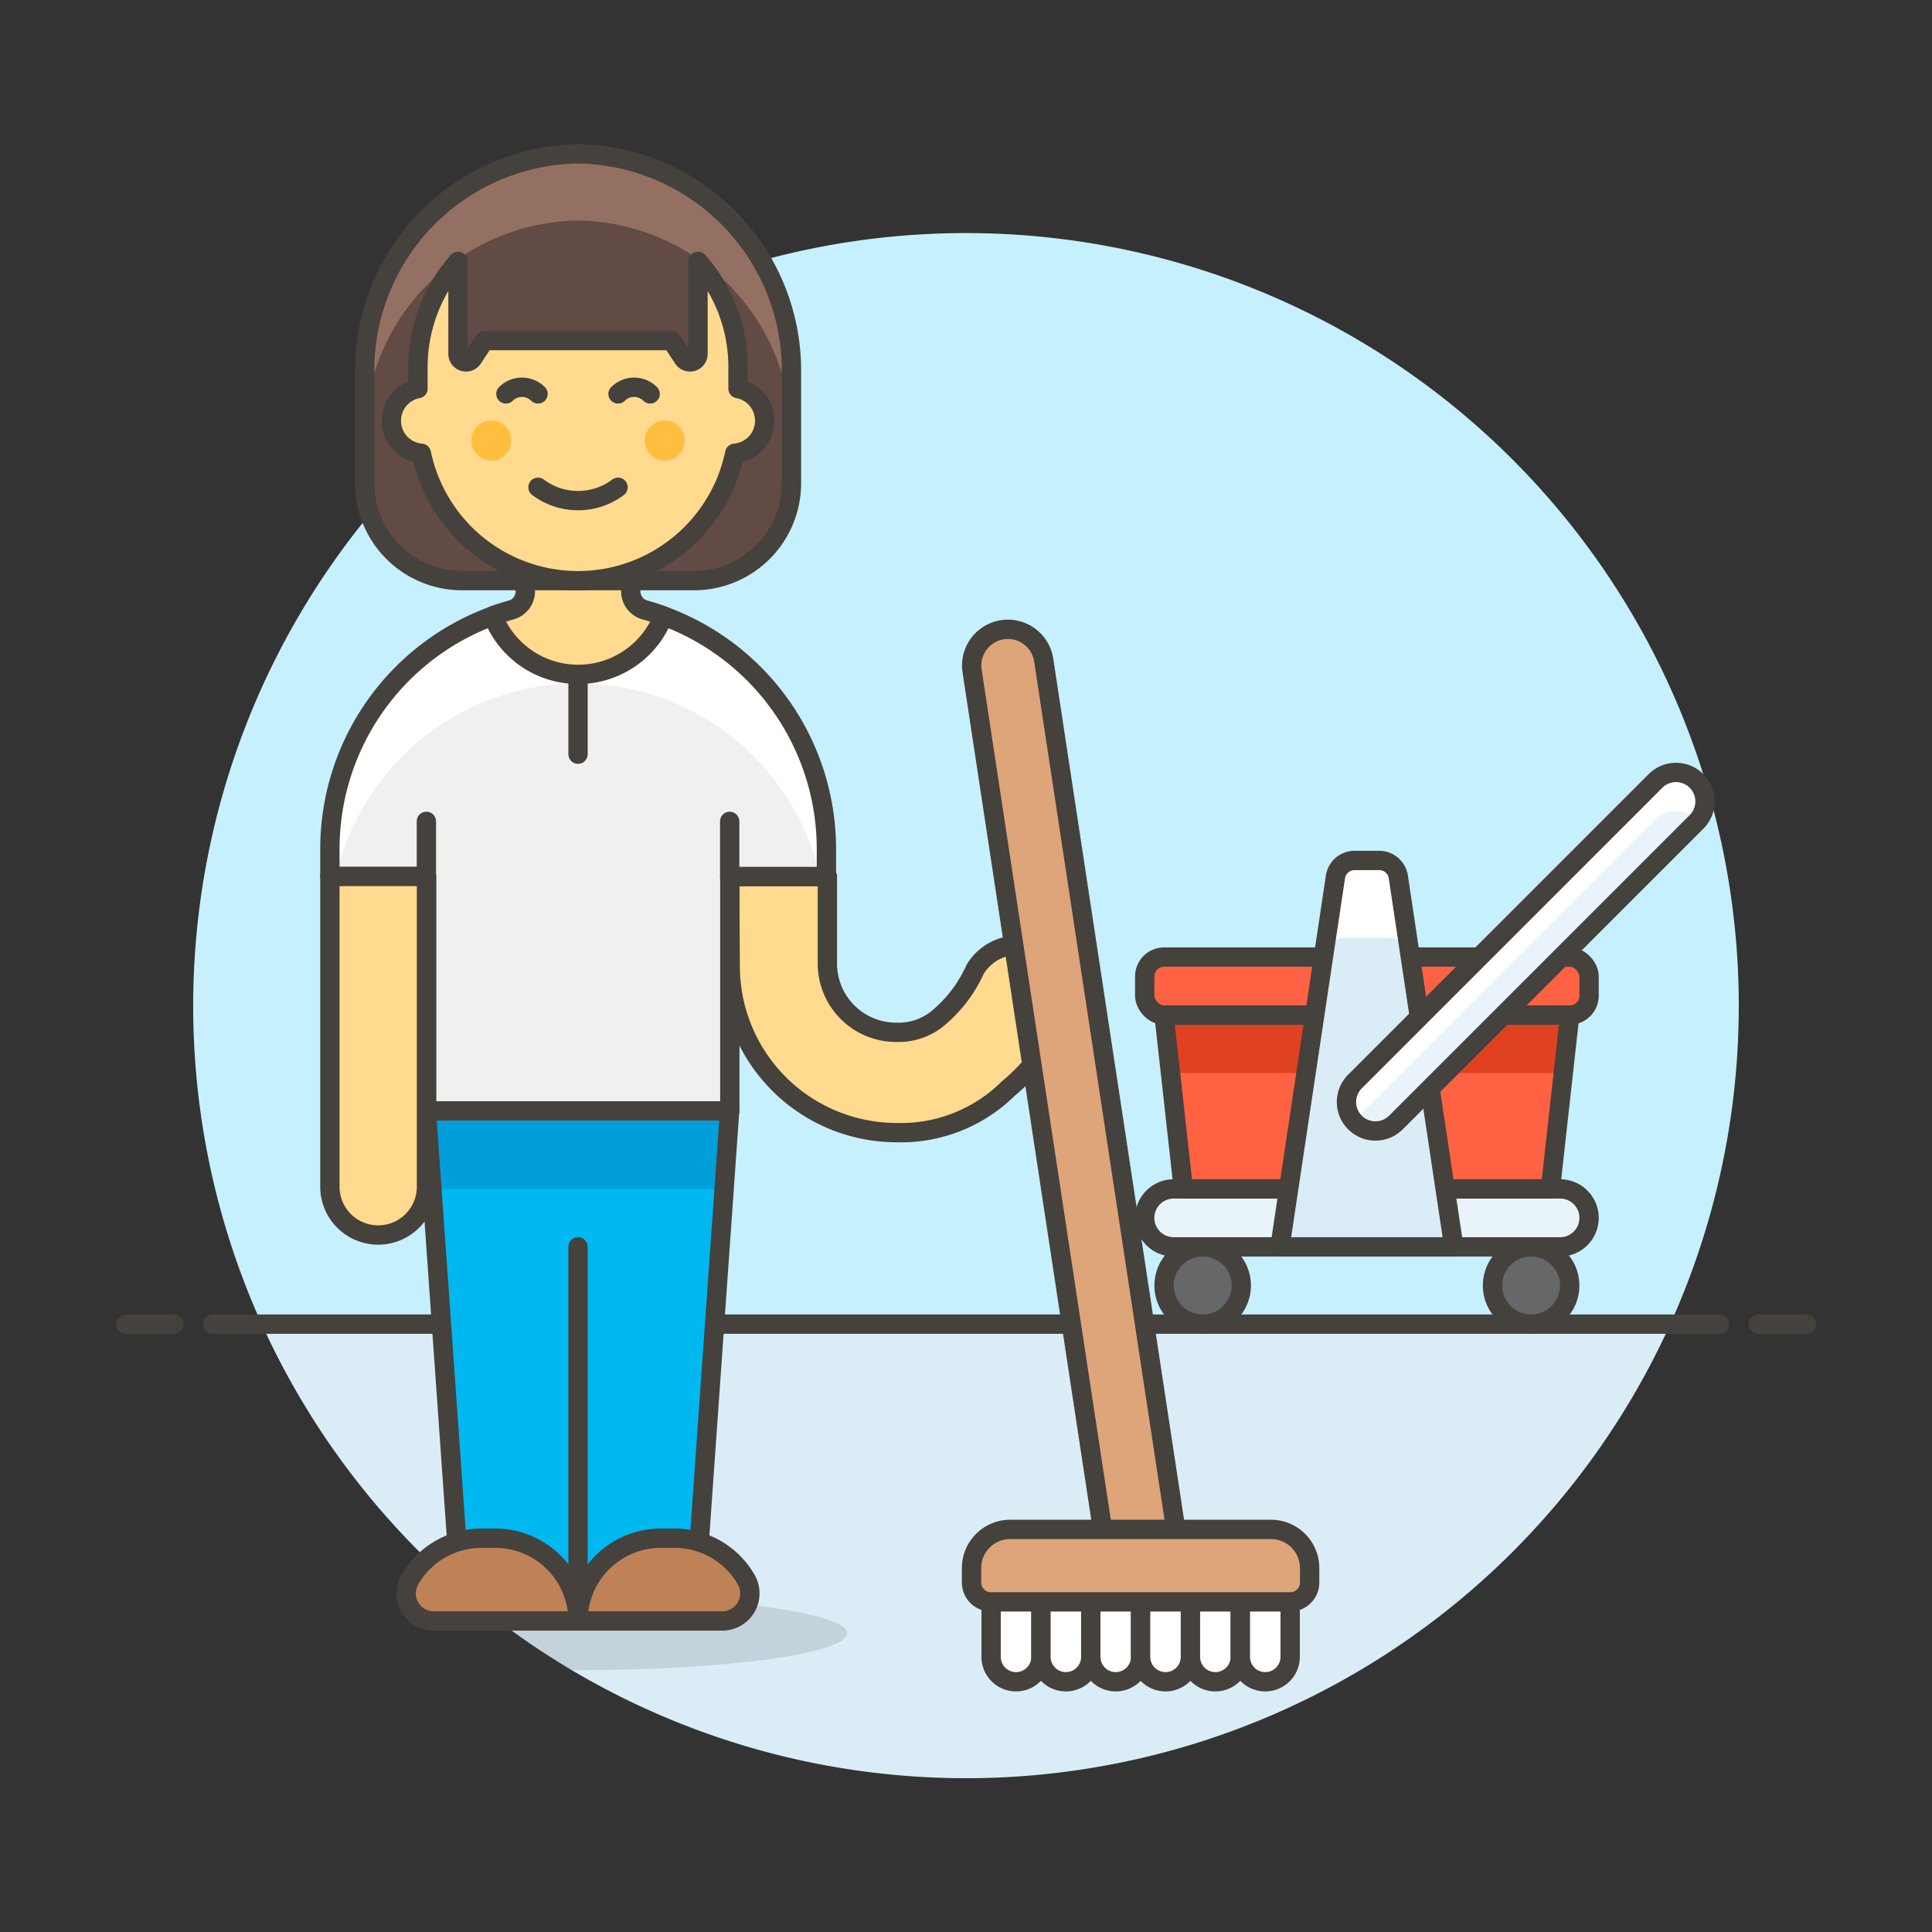<svg xmlns="http://www.w3.org/2000/svg" viewBox="0 0 100 100"><rect x="0" y="0" width="100" height="100" fill="#333333" stroke="none"/><g class="nc-icon-wrapper"><defs/><path class="a" d="M86.449 68.538a40 40 0 1 0-72.9 0z" style="" fill="#c7f0ff"/><path class="b" d="M13.551 68.538a40.017 40.017 0 0 0 72.9 0z" style="" fill="#daedf7"/><path class="c" d="M11 68.538h78" fill="none" stroke="#45413c" stroke-linecap="round" stroke-linejoin="round"/><path class="c" d="M6.5 68.538H9" fill="none" stroke="#45413c" stroke-linecap="round" stroke-linejoin="round"/><path class="c" d="M93.5 68.538H91" fill="none" stroke="#45413c" stroke-linecap="round" stroke-linejoin="round"/><g><path class="d" d="M59.25 63.038a1.5 1.5 0 0 0 1.5 1.5h20a1.5 1.5 0 0 0 0-3h-20a1.5 1.5 0 0 0-1.5 1.5z" stroke="#45413c" stroke-linecap="round" stroke-linejoin="round" fill="#e8f4fa"/><circle class="e" cx="79.25" cy="66.538" r="2" stroke="#45413c" stroke-linecap="round" stroke-linejoin="round" fill="#656769"/><circle class="e" cx="62.25" cy="66.538" r="2" stroke="#45413c" stroke-linecap="round" stroke-linejoin="round" fill="#656769"/><path class="f" d="M60.25 52.538h21l-1 9h-19l-1-9z" style="" fill="#ff6242"/><path class="g" d="M80.917 55.538l.333-3h-21l.333 3h20.334z" style="" fill="#e04122"/><path class="c" d="M60.25 52.538h21l-1 9h-19l-1-9z" fill="none" stroke="#45413c" stroke-linecap="round" stroke-linejoin="round"/><rect class="h" x="59.25" y="49.538" width="23" height="3" rx="1" stroke="#45413c" stroke-linecap="round" stroke-linejoin="round" fill="#ff6242"/><path class="b" d="M66.25 64.538h9L72.378 45.39a1 1 0 0 0-.989-.852h-1.278a1 1 0 0 0-.989.852z" style="" fill="#daedf7"/><path class="i" d="M69.828 48.538h1.845a1.635 1.635 0 0 1 1.253.505l-.548-3.653a1 1 0 0 0-.989-.852h-1.278a1 1 0 0 0-.989.852l-.548 3.654a1.634 1.634 0 0 1 1.254-.506z" style="" fill="#fff"/><path class="c" d="M66.25 64.538h9L72.378 45.39a1 1 0 0 0-.989-.852h-1.278a1 1 0 0 0-.989.852z" fill="none" stroke="#45413c" stroke-linecap="round" stroke-linejoin="round"/><path class="j" d="M87.811 42.543a1.5 1.5 0 0 0-2.122-2.122L70.133 55.978a1.5 1.5 0 0 0 2.121 2.122z" style="" fill="#e8f4fa"/><path class="i" d="M87.868 42.482a1.5 1.5 0 0 0-2.179-.061L70.074 58.037a1.5 1.5 0 0 1 .059-2.059l15.556-15.557a1.5 1.5 0 0 1 2.179 2.061z" style="" fill="#fff"/><path class="c" d="M87.811 42.543a1.5 1.5 0 0 0-2.122-2.122L70.133 55.978a1.5 1.5 0 0 0 2.121 2.122z" fill="none" stroke="#45413c" stroke-linecap="round" stroke-linejoin="round"/><g><path class="k" d="M52.59 87.048a1.29 1.29 0 0 1-1.29-1.289v-2.806a1.29 1.29 0 0 1 2.58 0v2.806a1.29 1.29 0 0 1-1.29 1.289z" stroke="#45413c" stroke-linecap="round" stroke-linejoin="round" fill="#fff"/><path class="k" d="M55.169 87.048a1.289 1.289 0 0 1-1.289-1.289v-2.806a1.29 1.29 0 0 1 2.579 0v2.806a1.29 1.29 0 0 1-1.29 1.289z" stroke="#45413c" stroke-linecap="round" stroke-linejoin="round" fill="#fff"/><path class="k" d="M57.749 87.048a1.29 1.29 0 0 1-1.29-1.289v-2.806a1.29 1.29 0 0 1 2.579 0v2.806a1.289 1.289 0 0 1-1.289 1.289z" stroke="#45413c" stroke-linecap="round" stroke-linejoin="round" fill="#fff"/><path class="k" d="M60.328 87.048a1.29 1.29 0 0 1-1.29-1.289v-2.806a1.29 1.29 0 0 1 2.579 0v2.806a1.289 1.289 0 0 1-1.289 1.289z" stroke="#45413c" stroke-linecap="round" stroke-linejoin="round" fill="#fff"/><path class="k" d="M62.907 87.048a1.29 1.29 0 0 1-1.29-1.289v-2.806a1.29 1.29 0 0 1 2.58 0v2.806a1.29 1.29 0 0 1-1.29 1.289z" stroke="#45413c" stroke-linecap="round" stroke-linejoin="round" fill="#fff"/><path class="k" d="M65.486 87.048a1.289 1.289 0 0 1-1.286-1.289v-2.806a1.29 1.29 0 0 1 2.579 0v2.806a1.29 1.29 0 0 1-1.293 1.289z" stroke="#45413c" stroke-linecap="round" stroke-linejoin="round" fill="#fff"/><g><path class="l" d="M54.03 49.285a2.6 2.6 0 0 0-3.559.89 7.055 7.055 0 0 1-2.01 2.6 3.223 3.223 0 0 1-2.064.658 3.561 3.561 0 0 1-3.571-3.459v-4.606h-5.057l.026 4.608a8.619 8.619 0 0 0 8.6 8.648 7.889 7.889 0 0 0 5.785-2.272 10.478 10.478 0 0 0 2.737-3.508 2.6 2.6 0 0 0-.887-3.559z" stroke="#45413c" stroke-linecap="round" stroke-linejoin="round" fill="#ffda8f"/><ellipse class="m" cx="29.838" cy="84.538" rx="14.007" ry="1.91" fill="#45413c" opacity="0.15"/><path class="n" d="M29.919 31.1a12.843 12.843 0 0 0-12.844 12.841v1.427h5V57.5h15.7V45.368h5v-1.427A12.844 12.844 0 0 0 29.919 31.1z" style="" fill="#f0f0f0"/><path class="o" d="M23.841 82.628h12.156l1.772-25.129H22.07l1.771 25.129z" style="" fill="#00b8f0"/><path class="p" d="M37.484 61.538l.285-4.039H22.07l.285 4.039h15.129z" style="" fill="#009fd9"/><path class="c" d="M23.843 82.628h12.152l1.771-25.129H22.071l1.772 25.129z" fill="none" stroke="#45413c" stroke-linecap="round" stroke-linejoin="round"/><path class="q" d="M37.387 83.9a1.428 1.428 0 0 0 1.236-2.141 4.279 4.279 0 0 0-3.709-2.141H34.2a4.282 4.282 0 0 0-4.281 4.282z" stroke="#45413c" stroke-linecap="round" stroke-linejoin="round" fill="#bf8256"/><path class="q" d="M29.919 83.9a4.282 4.282 0 0 0-4.281-4.282h-.714a4.281 4.281 0 0 0-3.709 2.141 1.427 1.427 0 0 0 1.237 2.141z" stroke="#45413c" stroke-linecap="round" stroke-linejoin="round" fill="#bf8256"/><path class="i" d="M29.919 31.1a12.843 12.843 0 0 0-12.844 12.841v1.427h.319a12.847 12.847 0 0 1 25.051 0h.319v-1.427A12.844 12.844 0 0 0 29.919 31.1z" style="" fill="#fff"/><path class="c" d="M29.919 31.1a12.843 12.843 0 0 0-12.844 12.841v1.427h5V57.5h15.7V45.368h5v-1.427A12.844 12.844 0 0 0 29.919 31.1z" fill="none" stroke="#45413c" stroke-linecap="round" stroke-linejoin="round"/><path class="c" d="M22.07 45.368v-2.854" fill="none" stroke="#45413c" stroke-linecap="round" stroke-linejoin="round"/><path class="c" d="M37.769 45.368v-2.854" fill="none" stroke="#45413c" stroke-linecap="round" stroke-linejoin="round"/><path class="l" d="M17.075 45.368v16.056a2.5 2.5 0 1 0 5 0V45.368z" stroke="#45413c" stroke-linecap="round" stroke-linejoin="round" fill="#ffda8f"/><path class="c" d="M29.919 83.902V64.538" fill="none" stroke="#45413c" stroke-linecap="round" stroke-linejoin="round"/><path class="c" d="M29.919 35.378v3.658" fill="none" stroke="#45413c" stroke-linecap="round" stroke-linejoin="round"/><path class="l" d="M34.327 31.873c-.3-.109-.606-.2-.916-.289a1.01 1.01 0 0 1-.762-.968v-2.835H27.19v2.835a1.01 1.01 0 0 1-.762.968c-.311.085-.617.18-.916.289v.01a4.731 4.731 0 0 0 8.824 0z" stroke="#45413c" stroke-linecap="round" stroke-linejoin="round" fill="#ffda8f"/><path class="r" d="M29.919 7.962a11.214 11.214 0 0 0-11.046 11.213V25a5.042 5.042 0 0 0 4.985 5.052H35.98A5.043 5.043 0 0 0 40.966 25v-5.825A11.215 11.215 0 0 0 29.919 7.962z" style="" fill="#614b44"/><path class="s" d="M29.919 7.962a11.214 11.214 0 0 0-11.046 11.213v3.452a11.214 11.214 0 0 1 11.046-11.213 11.215 11.215 0 0 1 11.047 11.213v-3.452A11.215 11.215 0 0 0 29.919 7.962z" style="" fill="#947063"/><path class="c" d="M29.919 7.962a11.214 11.214 0 0 0-11.046 11.213V25a5.042 5.042 0 0 0 4.985 5.052H35.98A5.043 5.043 0 0 0 40.966 25v-5.825A11.215 11.215 0 0 0 29.919 7.962z" fill="none" stroke="#45413c" stroke-linecap="round" stroke-linejoin="round"/><g><path class="l" d="M38.2 20.114v-1.106a8.25 8.25 0 0 0-2.071-5.479v4.789a.416.416 0 0 1-.762.229l-.609-.92h-9.682l-.609.92a.415.415 0 0 1-.761-.229v-4.789a8.251 8.251 0 0 0-2.072 5.479v1.106a1.691 1.691 0 0 0 .174 3.347 8.285 8.285 0 0 0 16.222 0 1.691 1.691 0 0 0 .174-3.347z" stroke="#45413c" stroke-linecap="round" stroke-linejoin="round" fill="#ffda8f"/><circle class="t" cx="25.432" cy="22.805" r="1.036" style="" fill="#ffbe3d"/><circle class="t" cx="34.407" cy="22.805" r="1.036" style="" fill="#ffbe3d"/><path class="c" d="M33.652 20.389a1.175 1.175 0 0 0-1.662 0" fill="none" stroke="#45413c" stroke-linecap="round" stroke-linejoin="round"/><path class="c" d="M26.186 20.389a1.175 1.175 0 0 1 1.662 0" fill="none" stroke="#45413c" stroke-linecap="round" stroke-linejoin="round"/><path class="c" d="M31.99 25.222a3.453 3.453 0 0 1-4.142 0" fill="none" stroke="#45413c" stroke-linecap="round" stroke-linejoin="round"/></g></g><path class="u" d="M54.018 34.137a1.875 1.875 0 0 0-3.707.563l6.945 45.721 3.707-.564z" stroke="#45413c" stroke-linecap="round" stroke-linejoin="round" fill="#dea47a"/><path class="u" d="M66.787 82.912h-15.5a1 1 0 0 1-1-1v-.75a2 2 0 0 1 2-2h13.5a2 2 0 0 1 2 2v.75a1 1 0 0 1-1 1z" stroke="#45413c" stroke-linecap="round" stroke-linejoin="round" fill="#dea47a"/></g></g></g></svg>